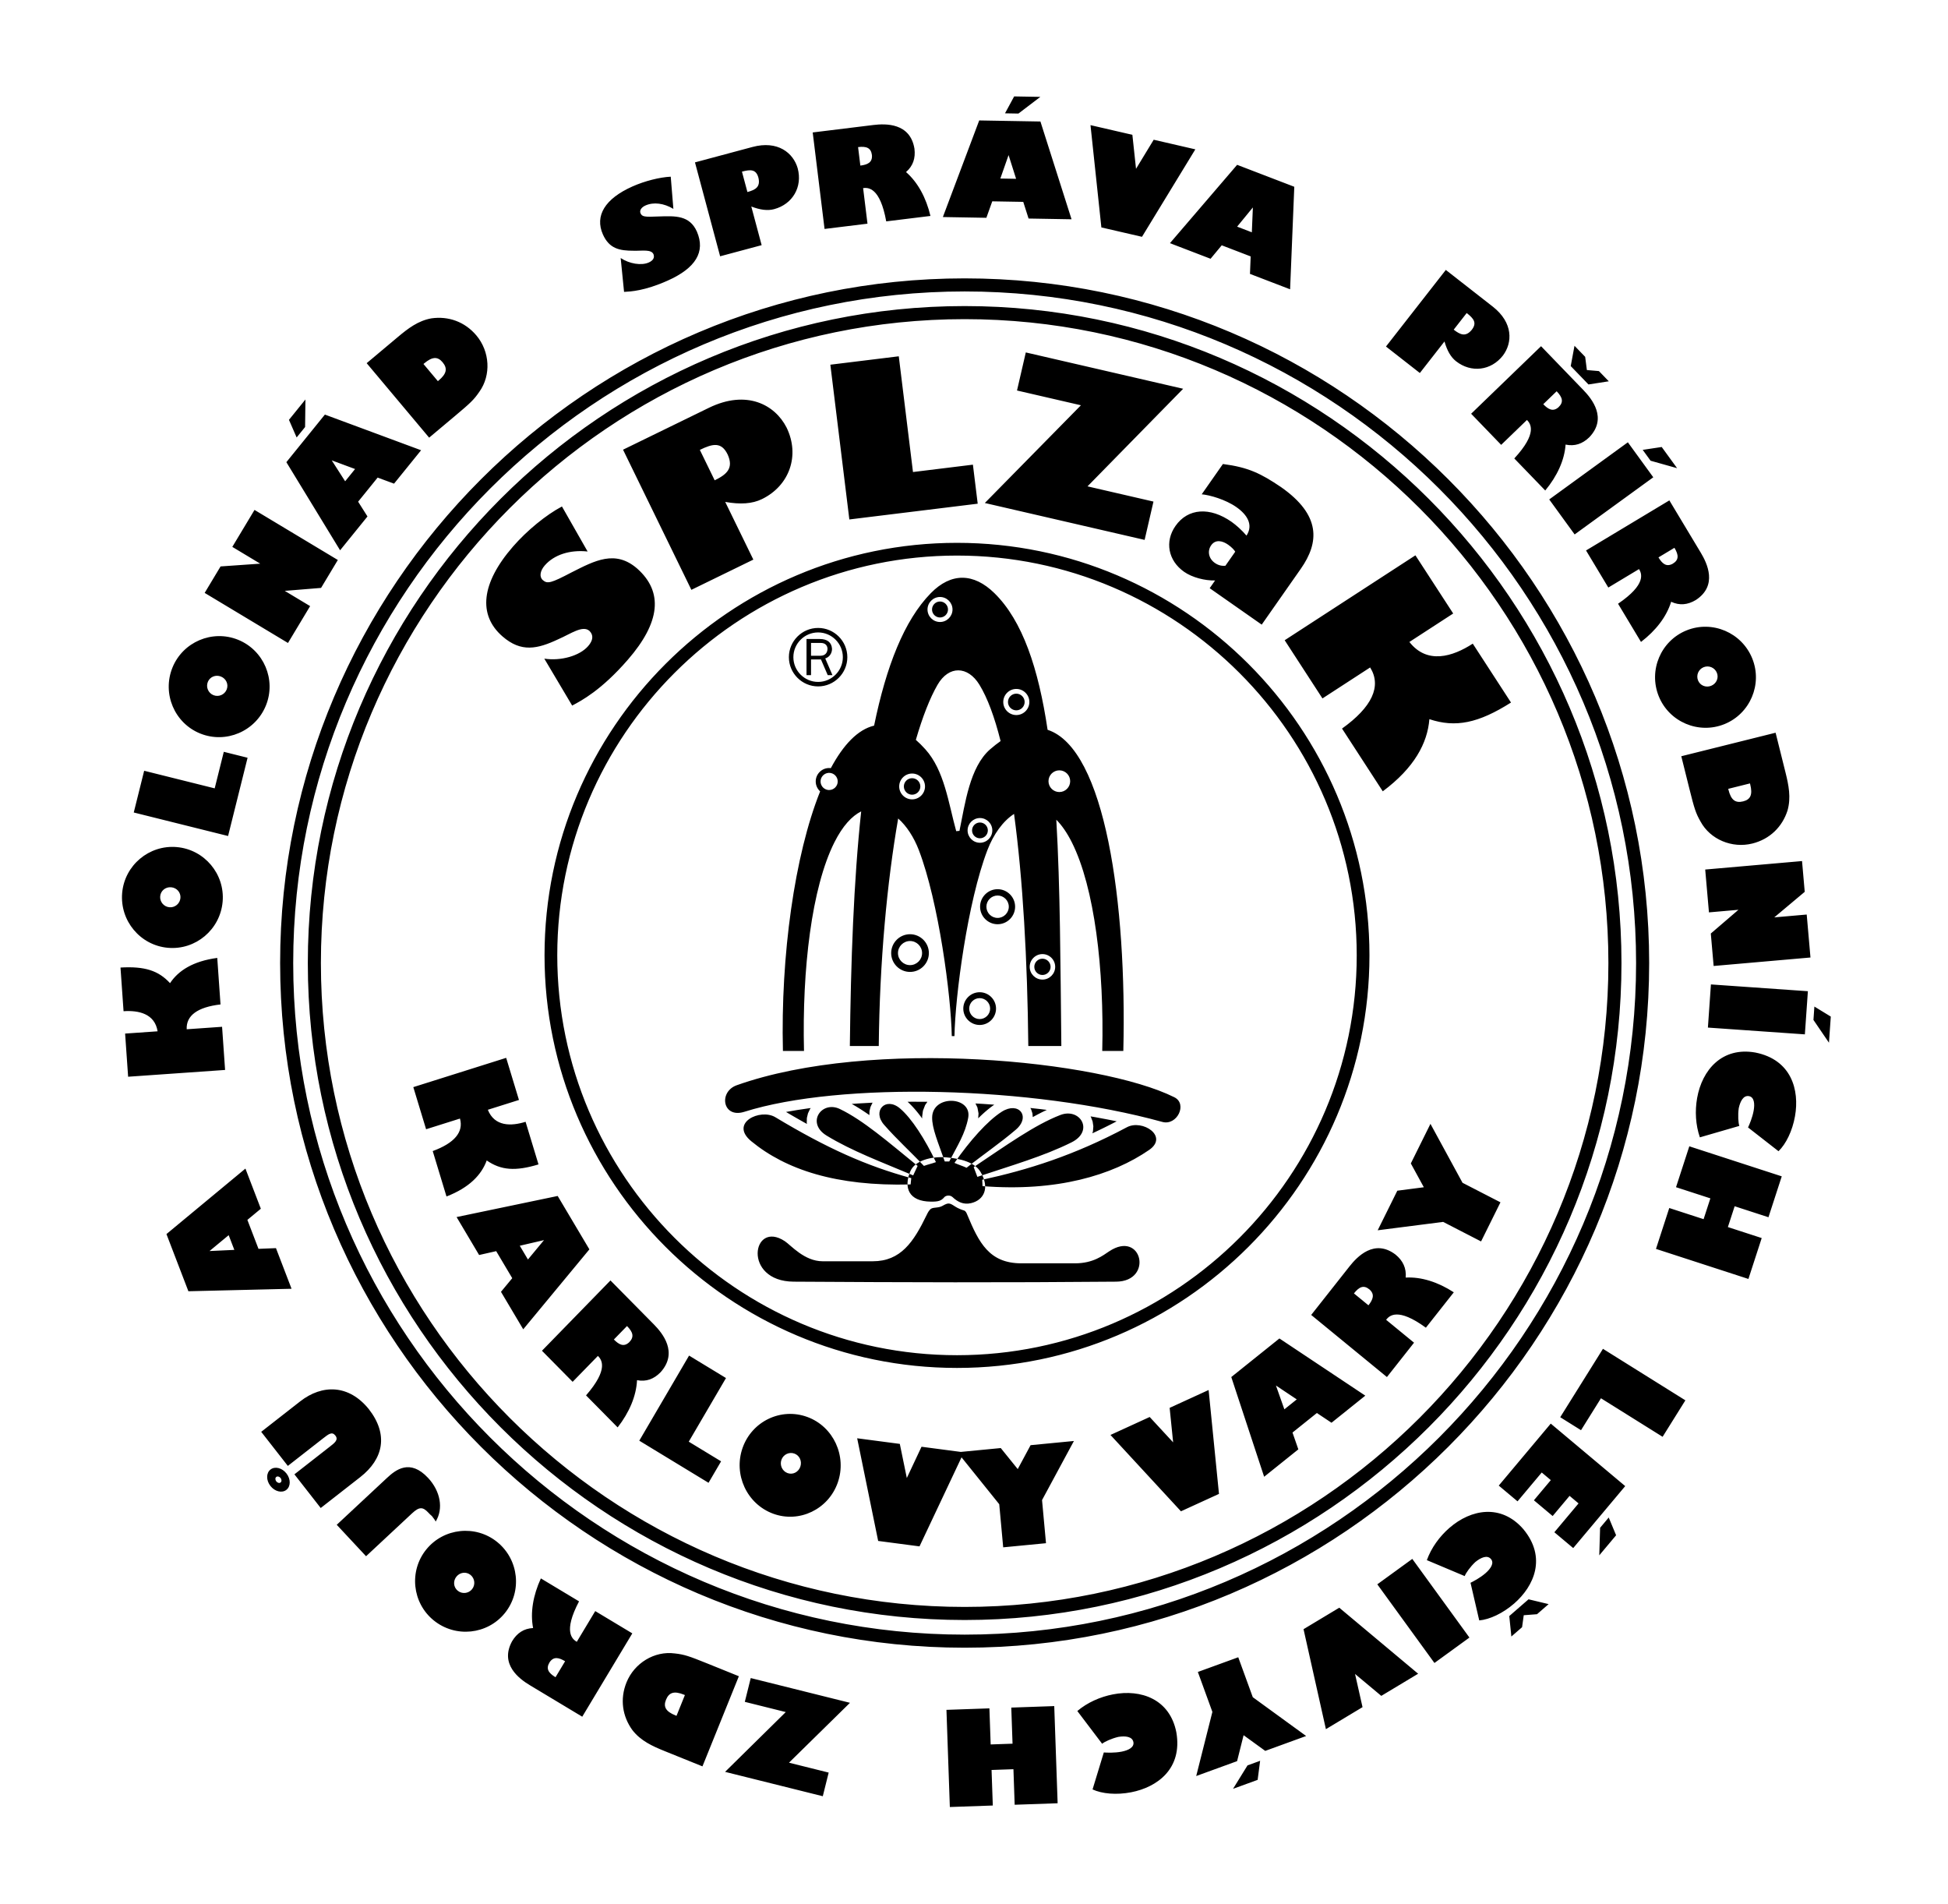 <?xml version="1.0" encoding="UTF-8"?>
<svg width="485px" height="474px" viewBox="0 0 485 474" version="1.1" xmlns="http://www.w3.org/2000/svg" xmlns:xlink="http://www.w3.org/1999/xlink">
    <title>Artboard</title>
    <g id="Artboard" stroke="none" stroke-width="1" fill="none" fill-rule="evenodd">
        <path d="M260.426,384.132 L259.44,373.399 L267.375,358.69 L256.589,359.731 L253.39,365.684 L249.162,360.448 L239.21,361.409 L229.434,360.123 L225.774,367.906 L224.029,359.412 L213.413,358.016 L218.639,383.569 L228.934,384.923 L239.397,362.758 L248.784,374.428 L249.769,385.161 L260.426,384.132 Z M192.502,376.79 C199.001,379.177 206.226,375.71 208.567,369.086 C210.909,362.462 207.512,355.101 201.013,352.715 C194.452,350.306 187.231,353.768 184.889,360.391 C182.548,367.015 185.942,374.381 192.502,376.79 Z M196.077,366.678 C194.765,366.196 194.082,364.716 194.554,363.379 C195.027,362.041 196.48,361.345 197.792,361.827 C199.104,362.308 199.726,363.767 199.254,365.104 C198.781,366.441 197.389,367.16 196.077,366.678 Z M159.164,358.615 L176.406,369.096 L179.533,363.754 L171.482,358.861 L180.753,343.02 L171.56,337.433 L159.164,358.615 Z M156.108,330.075 C157.603,331.589 157.951,332.78 156.671,334.094 C155.322,335.383 154.105,334.709 152.839,333.428 L156.108,330.075 Z M151.99,318.729 L134.933,336.226 L142.572,343.961 L148.863,337.509 C149.76,338.417 151.647,340.748 145.908,347.339 L153.777,355.306 C156.681,351.577 158.411,347.503 158.605,343.553 C160.877,343.99 162.778,343.306 164.47,341.57 C168.903,336.647 164.944,331.846 162.78,329.655 L151.99,318.729 Z M131.444,313.512 L129.411,310.089 L135.441,308.689 L131.444,313.512 Z M119.287,312.395 L123.538,311.434 L127.535,318.164 L124.729,321.557 L130.271,330.888 L146.741,310.99 L138.847,297.7 L113.678,302.95 L119.287,312.395 Z M129.206,273.803 L126.024,263.319 L102.904,270.607 L106.086,281.091 L114.519,278.433 C115.473,281.799 113.117,284.549 107.735,286.522 L111.165,297.828 C116.881,295.611 119.883,292.416 121.18,288.858 C124.708,291.31 128.323,291.589 134.074,289.844 L130.854,279.234 C127.291,280.358 123.144,280.454 121.46,276.245 L129.206,273.803 Z M303.493,371.858 L300.914,346 L291.211,350.442 L292.08,359.03 L286.24,352.717 L276.477,357.187 L294.025,376.191 L303.493,371.858 Z M323.252,360.77 L321.798,356.587 L327.866,351.723 L331.511,354.149 L339.924,347.405 L318.539,333.169 L306.557,342.773 L314.738,367.595 L323.252,360.77 Z M322.858,348.336 L319.773,350.808 L317.674,344.88 L322.858,348.336 Z M326.452,327.314 L345.309,342.774 L352.058,334.222 L345.104,328.521 C345.897,327.517 347.974,325.36 355.006,330.488 L361.958,321.68 C358.015,319.125 353.859,317.798 349.984,318.014 C350.172,315.666 349.306,313.81 347.436,312.277 C342.169,308.298 337.897,312.814 335.986,315.235 L326.452,327.314 Z M337.093,321.954 C338.414,320.28 339.54,319.803 340.955,320.963 C342.355,322.195 341.825,323.5 340.707,324.916 L337.093,321.954 Z M373.574,299.283 L364.132,294.42 L356.145,279.749 L351.259,289.602 L354.497,295.53 L347.894,296.388 L343.007,306.241 L359.305,304.155 L368.746,309.018 L373.574,299.283 Z M166.995,43.98 C164.216,44.116 160.486,45.067 157.464,46.413 C150.59,49.473 148.047,53.729 150.105,58.351 C151.675,61.877 154.191,62.426 157.807,62.413 C159.924,62.465 162.137,62.012 162.704,63.286 C163.027,64.172 162.59,64.863 161.523,65.338 C159.686,66.156 156.703,65.674 154.531,64.227 L155.374,72.656 C157.003,72.569 160.453,72.424 166.201,69.865 C173.253,66.725 175.668,62.661 173.512,57.657 C171.678,53.539 168.082,53.756 164.055,53.88 C160.403,54.051 159.856,53.939 159.473,53.08 C159.17,52.398 159.67,51.608 160.707,51.146 C162.722,50.249 165.278,50.567 167.653,51.994 L166.995,43.98 Z M173.029,40.42 L179.292,63.795 L189.63,61.026 L187.052,51.403 C189.261,52.254 191.106,52.499 192.735,52.062 C197.34,50.828 199.848,46.53 198.606,41.894 C197.511,38.057 193.642,34.897 187.345,36.584 L173.029,40.42 Z M184.726,42.725 C186.888,42.146 188.257,42.115 188.827,44.245 C189.369,46.518 188.123,47.255 186.086,47.8 L184.726,42.725 Z M202.343,32.97 L205.292,56.99 L215.98,55.678 L214.892,46.819 C216.147,46.666 219.113,46.596 220.647,55.105 L231.657,53.753 C230.576,49.207 228.505,45.377 225.577,42.828 C227.319,41.307 227.966,39.398 227.674,37.016 C226.618,30.545 220.466,30.745 217.441,31.116 L202.343,32.97 Z M213.639,36.615 C215.731,36.358 216.865,36.807 217.087,38.61 C217.247,40.453 215.975,41.001 214.204,41.218 L213.639,36.615 Z M245.58,54.213 L247.047,50.115 L254.764,50.249 L256.087,54.397 L266.788,54.584 L259.038,30.245 L243.797,29.979 L234.749,54.025 L245.58,54.213 Z M252.983,44.509 L249.059,44.44 L251.107,38.605 L252.983,44.509 Z M250.218,28.209 L253.559,28.268 L259.015,24.114 L252.498,24 L250.218,28.209 Z M284.325,58.946 L297.606,37.175 L287.241,34.782 L282.84,42.021 L281.931,33.557 L271.503,31.149 L274.212,56.611 L284.325,58.946 Z M301.399,64.411 L304.178,61.061 L311.385,63.827 L311.209,68.177 L321.201,72.012 L322.243,46.491 L308.012,41.028 L291.285,60.529 L301.399,64.411 Z M311.674,57.824 L308.011,56.417 L311.931,51.634 L311.674,57.824 Z M359.969,67.189 L345.07,86.259 L353.505,92.848 L359.638,84.998 C360.287,87.274 361.202,88.896 362.531,89.934 C366.288,92.869 371.23,92.285 374.186,88.503 C376.591,85.319 376.786,80.328 371.649,76.314 L359.969,67.189 Z M365.169,77.919 C366.932,79.296 367.781,80.371 366.423,82.109 C364.933,83.909 363.595,83.357 361.934,82.059 L365.169,77.919 Z M383.68,86.178 L366.272,102.989 L373.751,110.734 L380.171,104.535 C381.05,105.445 382.89,107.771 377.018,114.117 L384.723,122.096 C387.703,118.498 389.515,114.538 389.789,110.667 C392.052,111.142 393.966,110.511 395.693,108.843 C400.225,104.105 396.363,99.313 394.246,97.12 L383.68,86.178 Z M387.566,97.393 C389.031,98.909 389.354,100.085 388.048,101.347 C386.673,102.584 385.47,101.898 384.23,100.615 L387.566,97.393 Z M398.09,92.37 L395.09,92.112 L394.666,88.824 L392.007,86.071 L391.07,91.124 L395.486,95.697 L400.546,94.913 L398.09,92.37 Z M385.715,124.32 L392.044,133.031 L411.623,118.806 L405.293,110.095 L385.715,124.32 Z M408.989,111.981 L410.952,114.683 L417.554,116.541 L413.722,111.267 L408.989,111.981 Z M415.625,124.556 L394.882,137.02 L400.428,146.25 L408.077,141.654 C408.729,142.738 409.999,145.418 402.85,150.281 L408.563,159.789 C412.275,156.953 414.932,153.502 416.07,149.792 C418.168,150.764 420.176,150.579 422.233,149.343 C427.715,145.746 425.03,140.208 423.46,137.595 L415.625,124.556 Z M416.89,136.359 C417.976,138.165 418.027,139.384 416.47,140.319 C414.852,141.216 413.834,140.276 412.915,138.747 L416.89,136.359 Z M422.766,169.368 C422.244,168.075 422.871,166.597 424.164,166.075 C425.457,165.553 426.935,166.18 427.457,167.473 C427.98,168.766 427.328,170.184 426.035,170.706 C424.742,171.229 423.289,170.661 422.766,169.368 Z M412.988,173.319 C415.576,179.724 422.927,182.84 429.332,180.252 C435.738,177.665 438.856,170.318 436.268,163.913 C433.656,157.448 426.31,154.33 419.904,156.917 C413.499,159.506 410.376,166.854 412.988,173.319 Z M442.077,182.388 L418.596,188.242 L420.635,196.424 C421.844,201.271 422.202,202.418 423.388,204.495 C425.808,208.973 431.25,211.226 436.286,209.97 C440.66,208.88 443.738,205.806 445.038,201.772 C445.968,198.531 445.325,195.416 444.532,192.238 L442.077,182.388 Z M435.697,195.008 L435.76,195.26 C436.387,197.778 435.86,199.013 434.003,199.476 C432.052,199.962 430.975,199.128 430.347,196.61 L430.284,196.358 L435.697,195.008 Z M424.551,216.444 L425.483,227.107 L432.823,226.465 L425.944,232.373 L426.651,240.451 L450.759,238.341 L449.823,227.646 L441.746,228.353 L449.329,221.993 L448.659,214.335 L424.551,216.444 Z M425.974,245.043 L425.222,255.785 L449.364,257.473 L450.115,246.731 L425.974,245.043 Z M451.733,250.551 L451.501,253.883 L455.363,259.55 L455.818,253.047 L451.733,250.551 Z M442.802,286.56 C444.67,284.749 446.263,281.505 446.91,277.832 C448.059,271.317 446.029,263.779 437.024,261.994 C428.751,260.535 423.775,266.31 422.536,273.337 C421.968,276.563 422.154,280.021 423.223,283.108 L433.045,280.262 C432.786,279.492 432.654,277.624 432.9,275.856 C433.274,274.111 434.066,272.604 435.44,272.846 C436.749,273.077 436.92,274.721 436.616,276.445 C436.306,278.203 435.533,279.976 435.217,280.645 L442.802,286.56 Z M417.285,295.516 L425.835,298.293 L424.151,303.476 L415.602,300.698 L412.294,310.877 L435.31,318.355 L438.618,308.176 L430.197,305.44 L431.88,300.258 L440.301,302.994 L443.608,292.815 L420.593,285.337 L417.285,295.516 Z M399.093,335.746 L388.454,352.771 L393.63,356.005 L398.597,348.056 L413.944,357.647 L419.616,348.57 L399.093,335.746 Z M377.825,373.714 L383.85,366.534 L386.111,368.431 L381.899,373.45 L386.57,377.369 L390.781,372.351 L393.017,374.227 L386.993,381.407 L391.688,385.347 L404.635,369.919 L386.096,354.363 L373.15,369.792 L377.825,373.714 Z M400.53,377.737 L398.383,380.295 L398.176,387.151 L402.367,382.157 L400.53,377.737 Z M368.291,403.353 C370.882,403.121 374.161,401.603 376.976,399.156 C381.97,394.815 385.135,387.68 379.261,380.625 C373.75,374.285 366.248,375.642 360.863,380.323 C358.391,382.473 356.36,385.276 355.248,388.349 L364.672,392.318 C364.955,391.556 366.028,390.022 367.332,388.803 C368.721,387.682 370.285,387.009 371.2,388.062 C372.072,389.065 371.171,390.451 369.849,391.6 C368.503,392.77 366.785,393.661 366.119,393.983 L368.291,403.353 Z M378.956,405.041 L379.371,402.059 L382.676,401.807 L385.565,399.297 L380.568,398.096 L375.77,402.267 L376.288,407.361 L378.956,405.041 Z M351.624,388.04 L342.913,394.369 L357.137,413.948 L365.848,407.619 L351.624,388.04 Z M324.545,405.535 L330.115,430.421 L339.233,424.942 L337.37,416.678 L343.904,422.136 L353.078,416.623 L333.441,400.189 L324.545,405.535 Z M298.233,416.184 L301.851,426.125 L297.825,442.087 L308.003,438.382 L309.622,431.925 L315.013,435.83 L325.193,432.125 L311.909,422.464 L308.291,412.524 L298.233,416.184 Z M313.737,438.297 L310.598,439.44 L306.991,445.273 L313.118,443.043 L313.737,438.297 Z M272.017,445.421 C274.378,446.515 277.976,446.84 281.638,446.128 C288.133,444.865 294.442,440.269 292.881,431.222 C291.278,422.976 284.103,420.4 277.1,421.762 C273.884,422.387 270.722,423.8 268.224,425.905 L274.401,434.054 C275.027,433.536 276.723,432.744 278.462,432.34 C280.225,432.063 281.916,432.263 282.183,433.632 C282.436,434.937 280.962,435.687 279.243,436.021 C277.492,436.361 275.559,436.274 274.822,436.219 L272.017,445.421 Z M251.782,425.052 L252.096,434.036 L246.65,434.226 L246.336,425.243 L235.64,425.616 L236.485,449.801 L247.181,449.428 L246.872,440.579 L252.318,440.389 L252.626,449.238 L263.323,448.864 L262.479,424.679 L251.782,425.052 Z M185.439,423.623 L195.635,426.165 L180.526,441.05 L204.852,447.115 L206.319,441.23 L196.437,438.767 L211.619,423.861 L186.915,417.702 L185.439,423.623 Z M174.892,439.683 L183.958,417.246 L176.14,414.086 C171.509,412.216 170.37,411.831 167.992,411.57 C162.947,410.895 157.925,413.974 155.981,418.785 C154.293,422.965 154.97,427.262 157.47,430.685 C159.545,433.343 162.443,434.654 165.48,435.88 L174.892,439.683 Z M168.432,427.104 L168.191,427.006 C165.785,426.034 165.097,424.882 165.814,423.108 C166.567,421.243 167.875,420.862 170.281,421.835 L170.521,421.932 L168.432,427.104 Z M144.965,427.32 L157.429,406.577 L148.199,401.031 L143.603,408.68 C142.519,408.029 140.139,406.259 144.168,398.609 L134.661,392.896 C132.714,397.143 131.988,401.437 132.726,405.248 C130.417,405.374 128.731,406.48 127.495,408.536 C124.343,414.286 129.314,417.916 131.927,419.486 L144.965,427.32 Z M138.308,417.493 C136.501,416.408 135.884,415.356 136.819,413.799 C137.828,412.248 139.167,412.599 140.697,413.518 L138.308,417.493 Z M117.151,392.031 C118.234,392.909 118.402,394.505 117.525,395.589 C116.647,396.672 115.05,396.84 113.966,395.963 C112.882,395.085 112.765,393.529 113.643,392.446 C114.52,391.362 116.066,391.153 117.151,392.031 Z M123.788,383.835 C118.419,379.488 110.478,380.326 106.131,385.694 C101.783,391.063 102.617,399 107.986,403.348 C113.405,407.736 121.342,406.902 125.69,401.533 C130.037,396.164 129.206,388.223 123.788,383.835 Z M91.138,387.377 L102.571,376.716 C104.422,374.991 105.291,375.067 106.707,376.585 C106.928,376.823 107.193,377.107 107.528,377.371 C107.967,377.937 108.384,378.48 108.466,378.758 C110.461,375.523 109.653,371.177 106.579,367.88 C102.044,363.017 98.474,365.903 96.339,367.894 L83.839,379.55 L91.138,387.377 Z M65.034,356.408 L71.664,364.893 L80.455,358.024 C81.835,356.946 82.679,356.287 83.498,357.335 C84.316,358.383 83.37,359.122 82.144,360.08 L73.301,366.989 L79.85,375.371 L89.69,367.684 C95.491,363.151 96.751,357.064 91.819,350.751 C86.885,344.646 80.266,344.507 74.721,348.84 L65.034,356.408 Z M67.331,369.884 C68.429,371.289 70.202,371.714 71.301,370.856 C72.4,369.997 72.416,368.174 71.318,366.769 C70.219,365.363 68.447,364.937 67.347,365.796 C66.249,366.654 66.232,368.478 67.331,369.884 Z M68.787,368.745 C68.508,368.388 68.478,367.875 68.785,367.636 C69.092,367.396 69.582,367.549 69.861,367.906 C70.141,368.264 70.17,368.776 69.863,369.016 C69.557,369.256 69.067,369.103 68.787,368.745 Z M68.707,310.685 L64.357,310.861 L61.591,303.654 L64.941,300.875 L61.105,290.883 L41.442,307.185 L46.904,321.416 L72.589,320.798 L68.707,310.685 Z M56.935,307.456 L58.342,311.12 L52.164,311.407 L56.935,307.456 Z M31.149,257.277 L31.9,268.019 L56.042,266.33 L55.291,255.589 L46.485,256.205 C46.31,252.771 49.22,250.682 54.901,250.024 L54.091,238.442 C48.031,239.256 44.393,241.623 42.334,244.726 C39.447,241.579 35.99,240.488 30,240.841 L30.761,251.713 C34.481,251.452 38.539,252.306 39.237,256.712 L31.149,257.277 Z M44.923,223.534 C44.801,224.924 43.572,225.956 42.182,225.834 C40.793,225.712 39.761,224.483 39.883,223.093 C40.004,221.704 41.229,220.737 42.618,220.858 C44.007,220.98 45.045,222.145 44.923,223.534 Z M55.429,224.454 C56.031,217.571 50.896,211.457 44.014,210.855 C37.132,210.253 31.018,215.383 30.416,222.265 C29.809,229.212 34.938,235.325 41.82,235.927 C48.702,236.529 54.822,231.4 55.429,224.454 Z M56.785,208.098 L61.641,188.618 L55.72,187.142 L53.452,196.237 L35.893,191.858 L33.303,202.244 L56.785,208.098 Z M56.434,171.64 C55.912,172.934 54.435,173.56 53.141,173.038 C51.849,172.516 51.221,171.038 51.743,169.745 C52.266,168.452 53.719,167.885 55.012,168.407 C56.306,168.929 56.957,170.347 56.434,171.64 Z M66.213,175.591 C68.801,169.185 65.677,161.837 59.272,159.25 C52.867,156.662 45.52,159.78 42.933,166.185 C40.321,172.65 43.439,179.997 49.844,182.584 C56.249,185.172 63.6,182.056 66.213,175.591 Z M71.7,160.048 L77.213,150.873 L70.898,147.079 L79.936,146.342 L84.112,139.392 L63.368,126.928 L57.839,136.13 L64.789,140.306 L54.916,140.995 L50.957,147.584 L71.7,160.048 Z M91.492,128.559 L89.165,124.88 L94.023,118.881 L98.105,120.392 L104.841,112.075 L80.89,103.197 L71.297,115.043 L84.675,136.977 L91.492,128.559 Z M88.403,116.75 L85.933,119.8 L82.595,114.594 L88.403,116.75 Z M73.856,108.894 L75.959,106.298 L76.045,99.44 L71.942,104.506 L73.856,108.894 Z M91.291,90.402 L106.847,108.941 L113.306,103.52 C117.133,100.31 118.007,99.485 119.354,97.508 C122.318,93.37 121.957,87.491 118.621,83.516 C115.724,80.062 111.612,78.644 107.416,79.243 C104.096,79.828 101.577,81.772 99.068,83.877 L91.291,90.402 Z M105.432,90.603 L105.631,90.437 C107.618,88.769 108.959,88.702 110.189,90.168 C111.482,91.708 111.204,93.042 109.216,94.71 L109.017,94.876 L105.432,90.603 Z M240.171,69.292 C334.039,69.292 410.598,145.851 410.598,239.719 C410.598,333.587 334.039,410.147 240.171,410.147 C146.302,410.147 69.743,333.587 69.743,239.719 C69.743,145.851 146.302,69.292 240.171,69.292 Z M240.171,72.548 C332.245,72.548 407.342,147.644 407.342,239.719 C407.342,331.794 332.245,406.891 240.171,406.891 C148.095,406.891 72.999,331.794 72.999,239.719 C72.999,147.644 148.095,72.548 240.171,72.548 Z M240.171,76.187 C330.241,76.187 403.703,149.649 403.703,239.719 C403.703,329.79 330.241,403.252 240.171,403.252 C150.1,403.252 76.638,329.79 76.638,239.719 C76.638,149.649 150.1,76.187 240.171,76.187 Z M240.171,79.443 C328.446,79.443 400.447,151.443 400.447,239.719 C400.447,327.995 328.446,399.995 240.171,399.995 C151.895,399.995 79.894,327.995 79.894,239.719 C79.894,151.443 151.895,79.443 240.171,79.443 Z M139.911,126.073 C135.964,128.155 131.187,132.065 127.706,136.07 C119.789,145.177 118.978,153.087 125.102,158.41 C129.773,162.471 133.802,161.563 139.05,159.094 C142.162,157.733 145.071,155.576 146.76,157.044 C147.829,158.111 147.662,159.414 146.434,160.827 C144.318,163.261 139.654,164.582 135.518,163.95 L142.455,175.632 C144.766,174.401 149.681,171.851 156.302,164.236 C164.423,154.893 165.18,147.349 158.654,141.537 C153.196,136.794 148.117,139.546 142.347,142.457 C137.155,145.18 136.285,145.388 135.146,144.398 C134.243,143.613 134.434,142.125 135.629,140.751 C137.949,138.082 141.879,136.812 146.299,137.277 L139.911,126.073 Z M155.121,111.937 L172.135,146.821 L187.562,139.297 L180.559,124.936 C184.297,125.601 187.276,125.421 189.707,124.236 C196.58,120.884 199.212,113.35 195.838,106.43 C192.94,100.725 185.882,96.934 176.485,101.517 L155.121,111.937 Z M174.242,111.986 C177.468,110.413 179.613,109.945 181.163,113.125 C182.711,116.537 180.975,118.078 177.936,119.56 L174.242,111.986 Z M211.464,129.303 L243.422,125.379 L242.228,115.665 L227.308,117.497 L223.772,88.689 L206.735,90.781 L211.464,129.303 Z M287.183,124.853 L270.762,121.062 L294.574,96.772 L255.397,87.727 L253.209,97.204 L269.123,100.879 L245.196,125.204 L284.981,134.39 L287.183,124.853 Z M299.194,123.042 C301.167,123.216 305.096,124.317 307.822,126.226 C310.507,128.105 312.109,130.624 310.344,133.325 C309.305,132.09 307.792,130.713 306.642,129.907 C301.231,126.118 295.767,126.484 292.665,130.915 C289.95,134.792 290.818,139.538 294.823,142.343 C296.826,143.745 300.001,144.561 302.528,144.489 L301.18,146.413 L314.133,155.482 L323.864,141.585 C328.488,134.981 328.903,128.223 318.932,121.242 C313.93,117.866 310.82,116.324 304.475,115.5 L299.194,123.042 Z M307.54,137.331 L305.094,140.824 C304.139,140.918 303.278,140.696 302.469,140.129 C300.892,139.025 300.56,137.142 301.545,135.736 C302.648,134.16 304.413,134.633 305.776,135.587 C306.671,136.214 307.318,136.921 307.54,137.331 Z M361.807,152.713 L352.402,138.231 L319.852,159.369 L329.257,173.852 L341.13,166.141 C344.046,170.822 341.589,176.015 334.13,181.355 L344.272,196.972 C352.14,191.118 355.402,184.968 355.878,179.015 C362.373,181.185 368.072,180.027 376.199,174.874 L366.68,160.216 C361.663,163.475 355.306,165.432 350.901,159.796 L361.807,152.713 Z M238.265,135.123 C294.826,135.123 340.957,181.254 340.957,237.814 C340.957,294.375 294.826,340.505 238.265,340.505 C181.705,340.505 135.574,294.375 135.574,237.814 C135.574,181.254 181.705,135.123 238.265,135.123 Z M238.266,138.292 C293.08,138.292 337.788,183 337.788,237.815 C337.788,292.629 293.08,337.336 238.266,337.336 C183.451,337.336 138.744,292.629 138.744,237.815 C138.744,183 183.451,138.292 238.266,138.292 Z M183.433,270.135 C217.011,258.225 273.909,263.913 292.38,273.127 C295.719,274.791 293.059,280.277 289.389,279.267 C256.885,270.312 209.184,269.215 185.322,276.748 C179.881,278.465 178.84,271.764 183.433,270.135 Z M277.896,319.031 C287.243,318.948 284.325,306.077 276.164,311.473 C274.639,312.482 272.212,314.465 267.663,314.465 L254.28,314.465 C246.281,314.465 243.697,309.274 240.847,302.43 C240.671,302.009 240.476,301.446 240.002,301.307 C239.426,301.138 238.533,300.799 237.831,300.342 C236.415,299.42 236.163,299.298 234.664,300.157 C233.729,300.693 232.556,300.513 231.938,300.809 C231.361,301.084 230.963,301.918 230.715,302.43 C227.459,309.172 224.261,313.955 217.282,313.955 L204.816,313.955 C200.269,313.955 196.922,309.962 195.398,308.954 C187.238,303.559 184.791,318.949 197.602,319.031 C225.578,319.209 249.921,319.277 277.896,319.031 Z M226.719,294.831 C208.167,295.33 195.627,291.127 187.054,284.079 C181.517,279.528 189.281,275.836 193.036,278.096 C205.84,285.804 215.727,290.223 226.877,293.257 C226.824,293.782 226.772,294.307 226.719,294.831 Z M244.623,295.249 C263.125,296.707 276.969,292.542 286.106,286.241 C291.02,282.852 284.432,278.531 280.566,280.594 C267.381,287.629 255.839,291.215 244.547,293.669 C244.572,294.195 244.598,294.722 244.623,295.249 Z M209.095,276.05 C214.937,278.856 221.204,284.321 228.46,290.219 C228.093,291.006 227.725,291.794 227.358,292.581 C219.538,289.274 212.052,286.5 205.789,282.662 C200.617,279.492 204.586,273.883 209.095,276.05 Z M263.998,277.545 C257.634,279.993 250.565,285.069 242.422,290.519 C242.728,291.327 243.033,292.136 243.338,292.944 C251.813,290.117 259.888,287.802 266.792,284.35 C272.495,281.499 268.91,275.655 263.998,277.545 Z M224.052,275.892 C226.974,278.355 230.323,283.579 233.026,289.275 C231.871,289.695 231.189,289.799 230.034,290.219 C226.623,286.598 223.394,283.727 220.116,279.986 C217.066,276.505 220.528,272.922 224.052,275.892 Z M249.409,276.733 C245.893,278.966 241.46,283.948 237.634,289.465 C238.79,289.988 239.496,290.154 240.652,290.678 C244.882,287.318 248.793,284.7 252.902,281.208 C256.725,277.959 253.649,274.041 249.409,276.733 Z M232.081,278.096 C232.211,272.425 242.068,272.834 241.055,278.254 C240.32,282.188 238.376,285.18 236.332,289.117 C235.648,289.117 235.908,289.117 235.224,289.117 C233.542,284.338 232.019,280.8 232.081,278.096 Z M271.966,282.103 L272.408,281.899 L273.531,281.367 L274.669,280.816 L275.823,280.244 L276.995,279.651 L278.024,279.118 L276.085,278.722 L272.749,278.097 L271.51,277.887 L271.611,278.045 L272.032,279.152 L272.212,280.347 L272.123,281.58 L271.966,282.103 Z M259.219,276.96 L259.871,276.636 L260.521,276.327 L260.628,276.277 L258.934,276.065 L256.519,275.798 L256.718,276.125 L257.052,277.161 L257.128,278.07 L257.25,278.002 L257.909,277.644 L258.564,277.297 L259.219,276.96 Z M246.912,275.431 L247.302,275.149 L247.548,274.979 L244.708,274.779 L242.864,274.674 L243.35,275.666 L243.629,277.151 L243.543,278.372 L243.782,278.136 L244.178,277.756 L244.571,277.388 L244.964,277.032 L245.355,276.687 L245.746,276.355 L246.135,276.034 L246.524,275.727 L246.912,275.431 Z M228.847,277.41 L229.159,277.815 L229.469,278.233 L229.595,278.406 L229.589,277.945 L229.786,276.479 L230.332,275.071 L230.9,274.259 L230.545,274.253 L227.069,274.241 L225.961,274.252 L225.985,274.273 L226.311,274.572 L226.634,274.884 L226.956,275.21 L227.275,275.547 L227.592,275.896 L227.907,276.257 L228.222,276.631 L228.536,277.015 L228.847,277.41 Z M216.126,277.341 L216.454,277.569 L216.486,276.561 L216.731,275.541 L217.179,274.6 L217.273,274.479 L216.912,274.494 L213.643,274.675 L212.061,274.788 L212.55,275.065 L213.144,275.413 L213.739,275.776 L214.334,276.15 L214.931,276.536 L215.528,276.933 L216.126,277.341 Z M201.852,275.817 L201.341,275.882 L198.498,276.304 L195.763,276.774 L195.7,276.787 L196.659,277.353 L197.801,278.017 L198.927,278.663 L200.036,279.289 L200.913,279.776 L200.858,279.491 L200.891,278.278 L201.167,277.127 L201.661,276.078 L201.852,275.817 Z M231.728,299.111 C226.221,299.051 224.921,295.61 226.673,291.506 C227.756,288.967 231.737,287.764 235.635,288.092 C239.072,288.382 242.689,289.287 244.127,291.711 C246.492,295.696 244.981,298.739 241.761,299.486 C239.941,299.908 238.514,299.254 237.166,297.987 C236.504,297.363 235.449,297.596 235.125,297.987 C234.321,298.956 233.53,299.13 231.728,299.111 Z M238.069,206.892 C236.123,199.827 235.136,191.806 230.401,186.529 C229.598,185.633 228.806,184.855 228.022,184.164 C229.707,178.382 231.535,173.722 233.425,170.452 C236.217,165.625 240.957,165.707 243.856,170.452 C245.878,173.762 247.629,178.529 249.122,184.466 C248.268,185.069 247.397,185.748 246.502,186.529 C241.426,190.963 240.293,200.009 238.881,206.821 L238.069,206.892 Z M206.435,191.174 C206.578,191.174 206.72,191.184 206.858,191.202 C209.959,185.397 213.58,181.582 217.628,180.623 C220.649,165.895 225.125,154.407 231.748,147.65 C236.805,142.485 242.425,142.587 247.586,147.65 C254.594,154.521 258.548,166.401 260.823,181.661 C275.195,186.337 280.576,224.826 279.677,261.608 L274.43,261.608 C274.928,241.204 272.51,220.935 266.875,209.703 C265.644,207.249 264.335,205.391 262.993,204.044 C263.974,220.927 264.015,240.152 264.246,260.373 L256.021,260.373 C255.802,238.849 254.662,218.74 252.471,202.599 C249.708,204.385 247.337,207.692 245.838,211.605 C240.887,224.529 237.812,247.929 237.636,257.905 L236.968,257.905 C236.792,247.929 233.717,224.529 228.766,211.605 C227.544,208.414 225.742,205.625 223.62,203.737 C220.846,219.675 219.002,239.336 218.788,260.373 L211.589,260.373 C211.831,239.304 212.541,219.337 214.412,201.97 C212.102,203.117 209.806,205.562 207.729,209.703 C202.094,220.935 199.676,241.204 200.174,261.608 L194.927,261.608 C194.347,237.889 197.823,212.886 204.193,196.989 C203.518,196.377 203.093,195.494 203.093,194.516 C203.093,192.676 204.595,191.174 206.435,191.174 Z M206.434,196.651 C206.395,196.651 206.357,196.651 206.319,196.649 C206.298,196.648 206.278,196.646 206.257,196.645 C206.228,196.642 206.199,196.639 206.169,196.636 C206.167,196.635 206.165,196.635 206.162,196.635 C206.129,196.631 206.096,196.625 206.063,196.62 C206.058,196.619 206.052,196.618 206.046,196.617 C205.843,196.579 205.65,196.513 205.47,196.421 C205.464,196.418 205.458,196.415 205.452,196.411 C205.353,196.36 205.259,196.301 205.169,196.235 C205.163,196.23 205.155,196.225 205.149,196.22 C205.115,196.193 205.081,196.167 205.049,196.139 C205.045,196.135 205.041,196.132 205.037,196.129 C205.034,196.126 205.031,196.124 205.029,196.121 C204.984,196.083 204.943,196.043 204.902,196.001 C204.9,195.999 204.898,195.996 204.896,195.994 C204.868,195.965 204.841,195.937 204.815,195.907 C204.815,195.905 204.814,195.904 204.813,195.903 C204.801,195.89 204.79,195.877 204.779,195.863 C204.762,195.842 204.746,195.821 204.729,195.799 C204.72,195.787 204.711,195.775 204.703,195.763 C204.449,195.411 204.298,194.98 204.298,194.516 C204.298,193.404 205.157,192.485 206.245,192.388 C206.308,192.383 206.37,192.379 206.434,192.379 C207.61,192.379 208.57,193.339 208.57,194.516 C208.57,195.691 207.61,196.651 206.434,196.651 Z M226.574,232.545 C229.156,232.545 231.266,234.655 231.266,237.239 C231.266,239.821 229.156,241.931 226.574,241.931 C223.99,241.931 221.879,239.821 221.879,237.239 C221.879,234.655 223.99,232.545 226.574,232.545 Z M226.573,234.238 C228.224,234.238 229.573,235.587 229.573,237.238 C229.573,238.889 228.224,240.238 226.573,240.238 C224.922,240.238 223.572,238.889 223.572,237.238 C223.572,235.587 224.922,234.238 226.573,234.238 Z M243.911,246.985 C246.154,246.985 247.986,248.817 247.986,251.061 C247.986,253.304 246.154,255.136 243.911,255.136 C241.667,255.136 239.834,253.304 239.834,251.061 C239.834,248.817 241.667,246.985 243.911,246.985 Z M243.911,248.455 C245.344,248.455 246.516,249.626 246.516,251.061 C246.516,252.495 245.344,253.666 243.911,253.666 C242.476,253.666 241.305,252.495 241.305,251.061 C241.305,249.626 242.476,248.455 243.911,248.455 Z M248.376,221.338 C250.775,221.338 252.736,223.299 252.736,225.699 C252.736,228.099 250.775,230.06 248.376,230.06 C245.975,230.06 244.014,228.099 244.014,225.699 C244.014,223.299 245.975,221.338 248.376,221.338 Z M248.376,222.911 C249.91,222.911 251.163,224.164 251.163,225.699 C251.163,227.233 249.91,228.487 248.376,228.487 C246.841,228.487 245.587,227.233 245.587,225.699 C245.587,224.164 246.841,222.911 248.376,222.911 Z M259.542,237.491 C261.287,237.491 262.714,238.918 262.714,240.665 C262.714,242.41 261.287,243.837 259.542,243.837 C257.795,243.837 256.367,242.41 256.367,240.665 C256.367,238.918 257.795,237.491 259.542,237.491 Z M259.541,238.637 C260.656,238.637 261.568,239.549 261.568,240.665 C261.568,241.779 260.656,242.691 259.541,242.691 C258.426,242.691 257.514,241.779 257.514,240.665 C257.514,239.549 258.426,238.637 259.541,238.637 Z M243.982,203.625 C245.674,203.625 247.059,205.009 247.059,206.703 C247.059,208.395 245.674,209.78 243.982,209.78 C242.288,209.78 240.904,208.395 240.904,206.703 C240.904,205.009 242.288,203.625 243.982,203.625 Z M243.981,204.737 C245.062,204.737 245.947,205.621 245.947,206.703 C245.947,207.784 245.062,208.668 243.981,208.668 C242.9,208.668 242.015,207.784 242.015,206.703 C242.015,205.621 242.9,204.737 243.981,204.737 Z M253.035,171.49 C254.822,171.49 256.284,172.952 256.284,174.741 C256.284,176.528 254.822,177.99 253.035,177.99 C251.246,177.99 249.784,176.528 249.784,174.741 C249.784,172.952 251.246,171.49 253.035,171.49 Z M253.035,172.664 C254.176,172.664 255.11,173.598 255.11,174.741 C255.11,175.882 254.176,176.816 253.035,176.816 C251.892,176.816 250.958,175.882 250.958,174.741 C250.958,173.598 251.892,172.664 253.035,172.664 Z M234.038,148.602 C235.749,148.602 237.15,150.002 237.15,151.716 C237.15,153.427 235.749,154.827 234.038,154.827 C232.325,154.827 230.924,153.427 230.924,151.716 C230.924,150.002 232.325,148.602 234.038,148.602 Z M234.037,149.726 C235.131,149.726 236.026,150.621 236.026,151.715 C236.026,152.809 235.131,153.703 234.037,153.703 C232.943,153.703 232.049,152.809 232.049,151.715 C232.049,150.621 232.943,149.726 234.037,149.726 Z M227.091,192.547 C228.859,192.547 230.304,193.993 230.304,195.763 C230.304,197.531 228.859,198.977 227.091,198.977 C225.321,198.977 223.875,197.531 223.875,195.763 C223.875,193.993 225.321,192.547 227.091,192.547 Z M227.09,193.708 C228.219,193.708 229.143,194.632 229.143,195.763 C229.143,196.891 228.219,197.816 227.09,197.816 C225.96,197.816 225.036,196.891 225.036,195.763 C225.036,194.632 225.96,193.708 227.09,193.708 Z M263.746,191.753 C265.234,191.753 266.447,192.966 266.447,194.454 C266.447,195.941 265.234,197.155 263.746,197.155 C262.258,197.155 261.045,195.941 261.045,194.454 C261.045,192.966 262.258,191.753 263.746,191.753 Z M203.688,156.307 C207.692,156.307 210.964,159.579 210.964,163.585 C210.964,167.589 207.692,170.86 203.688,170.86 C199.682,170.86 196.411,167.589 196.411,163.585 C196.411,159.579 199.682,156.307 203.688,156.307 Z M203.688,157.425 C207.076,157.425 209.846,160.195 209.846,163.585 C209.846,166.973 207.076,169.743 203.688,169.743 C200.298,169.743 197.528,166.973 197.528,163.585 C197.528,160.195 200.298,157.425 203.688,157.425 Z M201.925,160.041 L204.369,160.041 C205.519,160.041 205.989,160.72 206.028,161.465 C206.028,162.406 205.506,163.229 204.251,163.229 L201.925,163.229 L201.925,160.041 Z M200.801,159.06 L200.801,168.051 L201.925,168.051 L201.925,164.144 L204.395,164.144 L206.081,168.051 L207.257,168.051 L205.466,163.896 C206.525,163.569 207.152,162.589 207.152,161.518 C207.061,159.91 205.963,159.06 204.121,159.06 L200.801,159.06 Z" id="LOGO_SPLZaK_PDF" fill="#000000"></path>
    </g>
</svg>